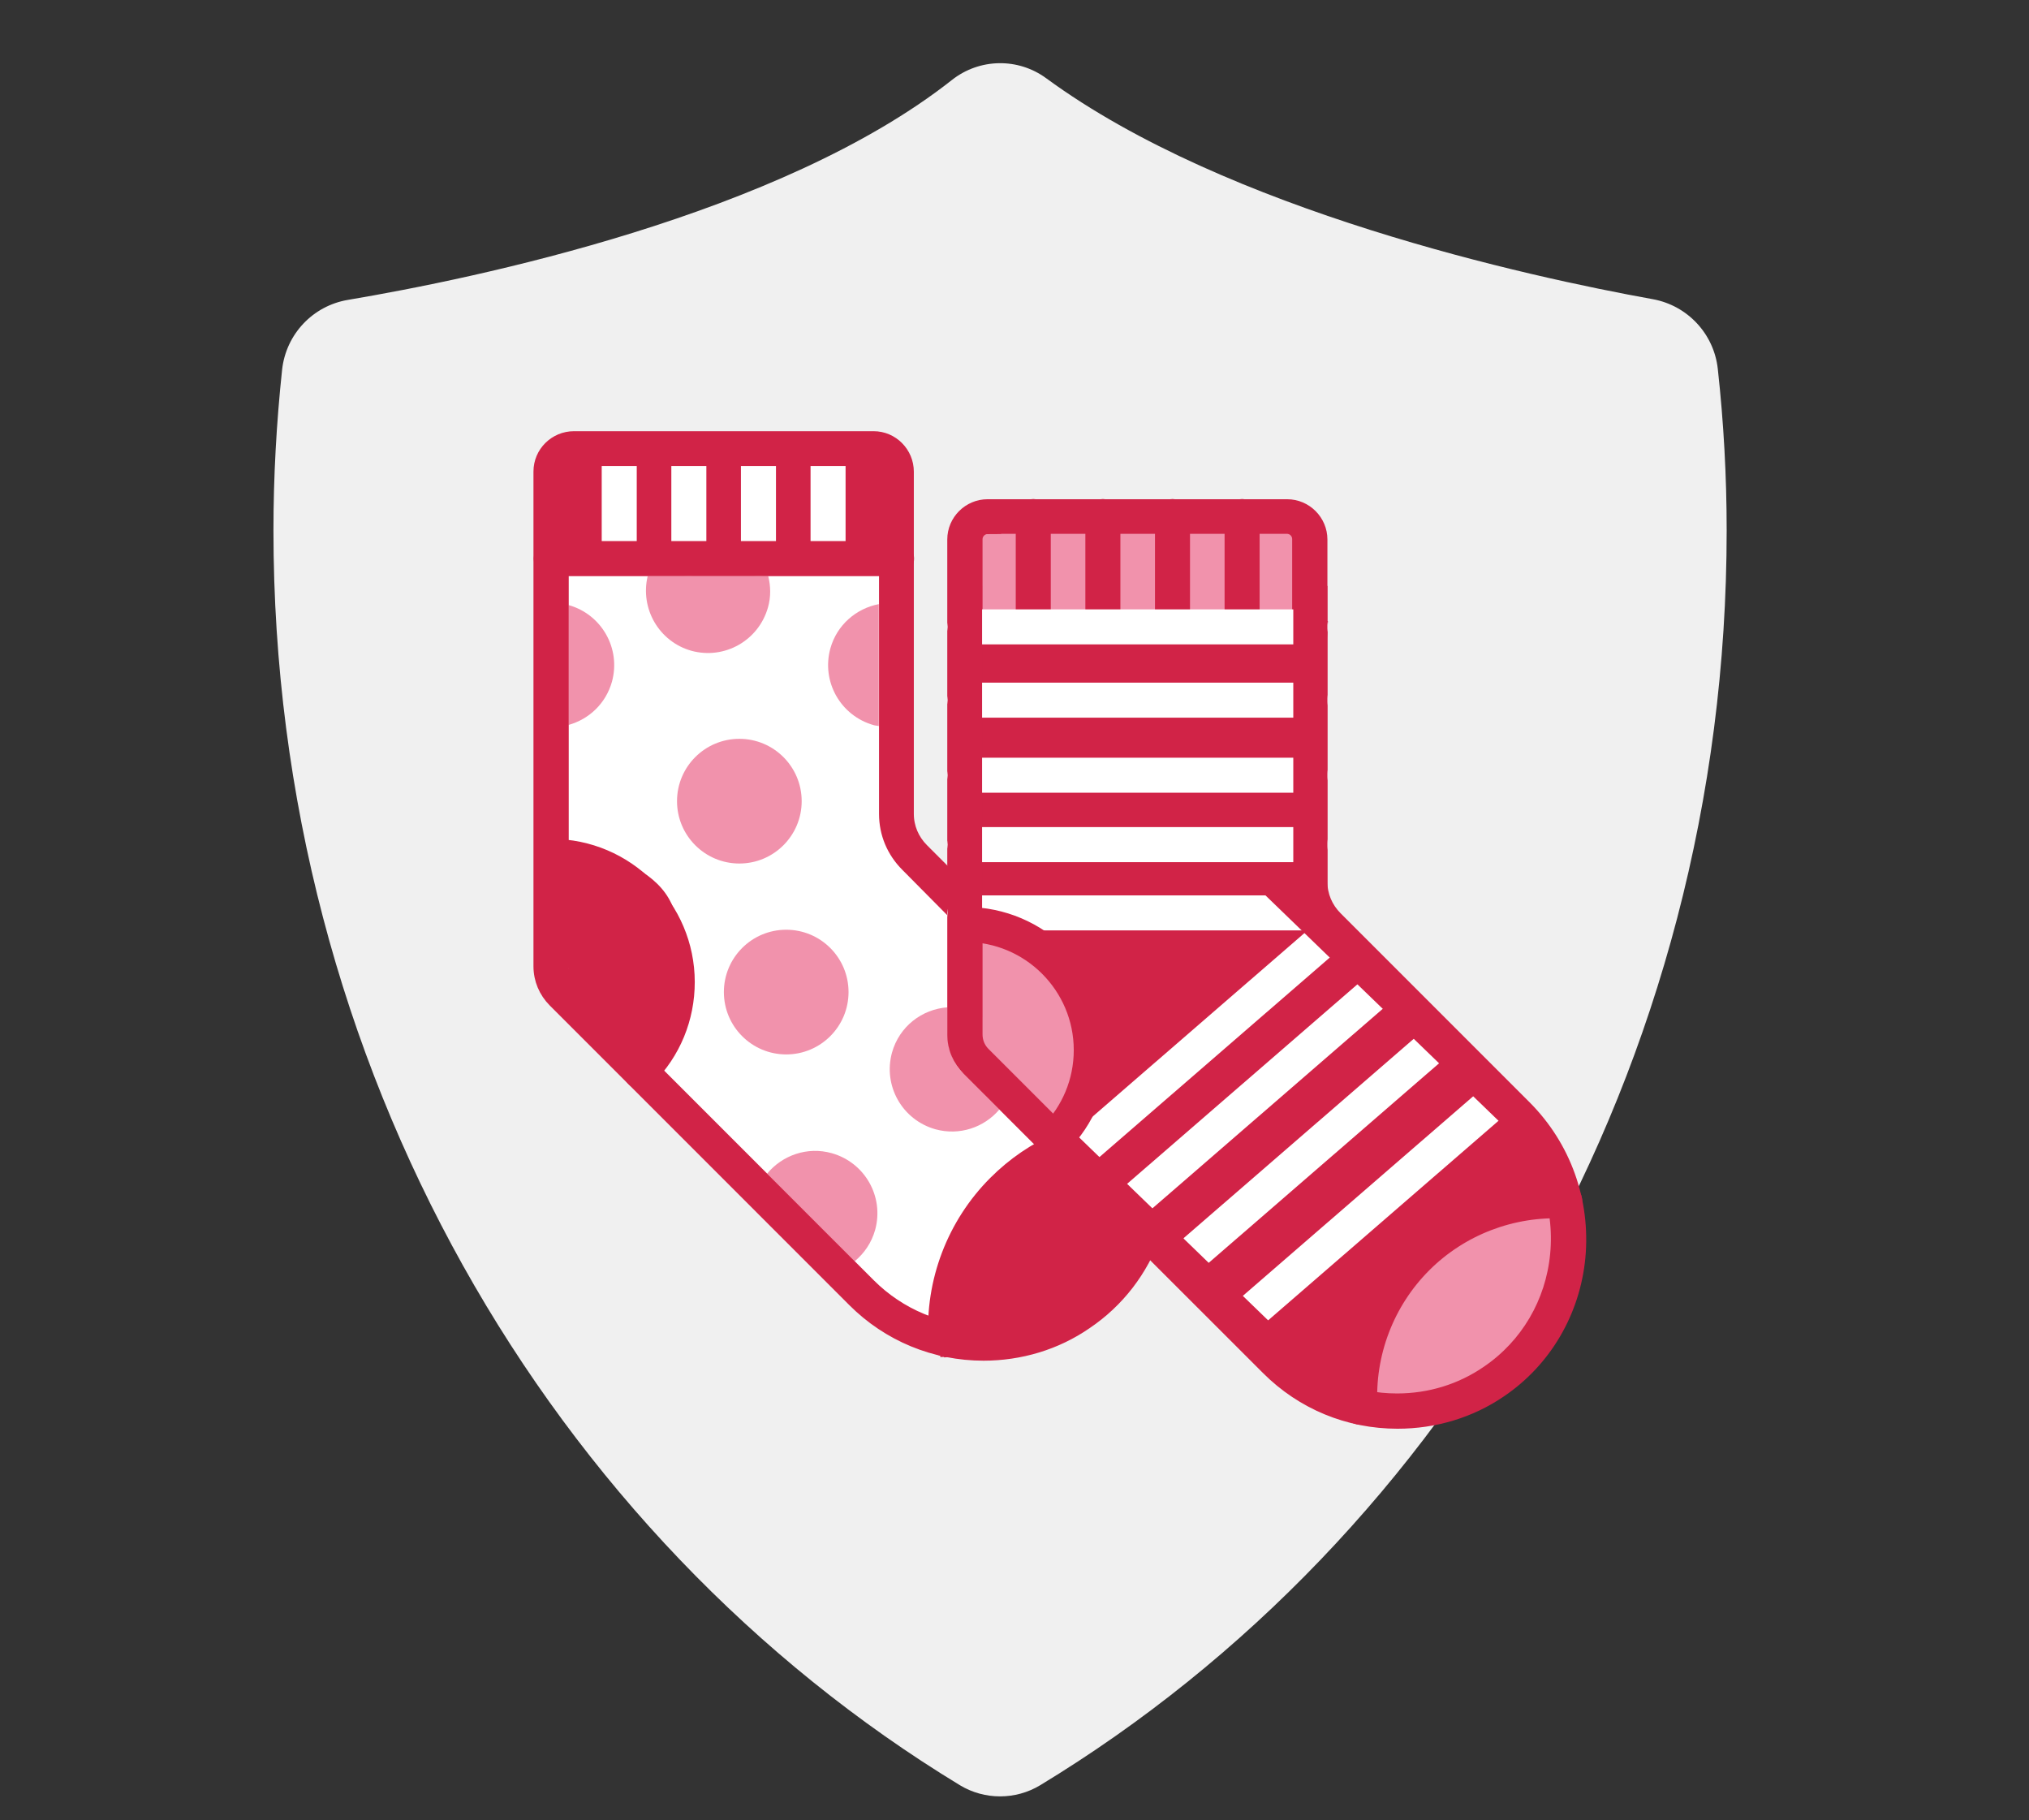 <?xml version="1.0" encoding="UTF-8"?>
<svg id="Calque_1" xmlns="http://www.w3.org/2000/svg" version="1.1" viewBox="0 0 89.19 80">
  <rect x="0" y="0" width="89.19" height="80" fill="#333333" stroke="none"/>
  <!-- Generator: Adobe Illustrator 29.5.1, SVG Export Plug-In . SVG Version: 2.1.0 Build 141)  -->
  <defs>
    <style>
      .st0 {
        fill: none;
        stroke-width: 1.5px;
      }

      .st0, .st1 {
        stroke: #d12347;
      }

      .st0, .st1, .st2 {
        stroke-miterlimit: 10;
      }

      .st1, .st2 {
        stroke-width: .5px;
      }

      .st1, .st3 {
        fill: #d12347;
      }

      .st2 {
        stroke: #fff;
      }

      .st2, .st4 {
        fill: #fff;
      }

      .st5 {
        fill: #f0f0f0;
      }

      .st6 {
        fill: #f192ac;
      }
    </style>
  </defs>
  <g id="shield">
    <path class="st5" d="M72.66,13.15c1.52.28,2.68,1.52,2.85,3.06.26,2.36.39,4.73.39,7.1,0,23.64-12.14,44.21-30.18,55.15-1.08.65-2.44.65-3.52,0-18.03-10.95-30.18-31.59-30.18-55.15,0-2.36.13-4.71.38-7.06.17-1.56,1.35-2.81,2.89-3.07,5.58-.94,19.01-3.71,26.56-9.67,1.21-.95,2.9-.98,4.14-.07,7.95,5.83,21.18,8.72,26.67,9.71Z"/>
  </g>
  <path class="st6" d="M42.05,40.28l-.16,5.18,4.44,5.13s2.3-4.46,1.62-5.88-3.36-3.84-3.36-3.84l-2.55-.58Z"/>
  <path class="st6" d="M66.53,52.26s-7.3,2.01-7.28,5.81.57,4.29.57,4.29c0,0,4.1,1.23,6.72-2.16s3.06-2.5,2.92-4.94-.63-2.99-.63-2.99h-2.28Z"/>
  <rect class="st6" x="42.94" y="23.22" width="14.66" height="4.33"/>
  <rect class="st3" x="24.23" y="19.57" width="14.66" height="4.99"/>
  <path class="st4" d="M24.23,25.07v12.05s3.23,1.41,3.9,2.25,2.54,2.82,1.64,4.9-1.25,3.17-1.25,3.17l10.61,9.87,1.94,1.58.85-3.46s2.76-5.23,4.42-4.83l-4.44-5.13.16-5.18-3.16-4.52.52-10.7h-15.18Z"/>
  <circle class="st6" cx="32.5" cy="35.21" r="2.74"/>
  <circle class="st6" cx="34.56" cy="43.6" r="2.74"/>
  <path class="st6" d="M24.99,26.59s0,0,0,0v5.27c.9-.25,1.64-.94,1.91-1.9.4-1.46-.45-2.96-1.91-3.37Z"/>
  <path class="st6" d="M28.47,25.32c-.34,1.43.5,2.88,1.92,3.28,1.46.4,2.96-.45,3.37-1.91.13-.46.12-.93.01-1.37h-5.3Z"/>
  <path class="st6" d="M38.63,26.55c-.99.19-1.84.91-2.13,1.95-.4,1.46.45,2.96,1.91,3.37.07.02.15.02.22.04v-5.35Z"/>
  <path class="st6" d="M42.26,47.09s-.61-.58-.61-1.73v-1.09c-1.12.08-2.12.84-2.44,1.99-.4,1.46.45,2.96,1.91,3.37,1.06.29,2.14-.08,2.81-.87l-1.67-1.67Z"/>
  <path class="st6" d="M36.56,50.68c-1.07-.3-2.17.09-2.84.9l3.85,3.85c.42-.35.74-.81.9-1.38.4-1.46-.45-2.96-1.91-3.37Z"/>
  <path class="st1" d="M42.42,27.03l.36,13.25,3.15,1.72,2.02,2.71v2.52l-.74,3.05,3.58,3.95,7.02,6.88,2.48.69s-.53-3.74.85-6.02c0,0,4.89-3.36,7.61-2.49,0,0,.22-1.82-3.47-5.25s-7.27-7.31-7.27-7.31l-.42-4.14.52-9.05-15.7-.52Z"/>
  <g id="NewGroupe11">
    <g id="NewGroup3-6">
      <g>
        <path class="st2" d="M27.22,25.07c-.29,0-.52-.2-.52-.45v-4.2c0-.25.23-.45.52-.45s.52.2.52.45v4.21c0,.24-.23.44-.52.44h0Z"/>
        <path class="st2" d="M30.28,25.07c-.29,0-.52-.2-.52-.45v-4.2c0-.25.23-.45.52-.45s.52.2.52.45v4.21c0,.24-.23.44-.52.44h0Z"/>
        <path class="st2" d="M33.34,25.07c-.29,0-.52-.2-.52-.45v-4.2c0-.25.23-.45.52-.45s.52.2.52.45v4.21c0,.24-.23.44-.52.44h0Z"/>
        <path class="st2" d="M36.4,25.07c-.29,0-.52-.2-.52-.45v-4.2c0-.25.23-.45.52-.45s.52.2.52.45v4.21c0,.24-.23.44-.52.44h0Z"/>
        <path class="st1" d="M43.24,59.55c-2.16,0-4.2-.84-5.73-2.37l-9.74-9.74-3.42-3.42c-.42-.42-.65-.97-.65-1.55v-21.75c0-.84.69-1.52,1.53-1.52h13.17c.84,0,1.52.69,1.52,1.53v15.04c0,.58.23,1.13.65,1.55l2.23,2.23c.21.21.21.53,0,.74-.21.21-.53.21-.74,0l-2.22-2.24c-.61-.61-.95-1.41-.95-2.28v-15.05c0-.27-.22-.49-.48-.49h-13.17c-.27,0-.49.22-.49.49v21.76c0,.3.11.59.33.81l13.15,13.15c1.33,1.33,3.11,2.07,4.99,2.07,1.43,0,2.79-.42,3.96-1.22,1.23-.83,2.14-2.02,2.63-3.41.09-.27.4-.42.67-.31.27.09.42.4.31.67-.57,1.6-1.62,2.97-3.03,3.92-1.33.92-2.91,1.39-4.54,1.39h0Z"/>
        <path class="st1" d="M41.58,59.38c-.27,0-.5-.22-.52-.49-.15-2.58.82-5.12,2.65-6.95.82-.82,1.77-1.47,2.82-1.92.26-.11.57.01.69.27.11.26-.01.57-.27.69-.94.41-1.78.98-2.5,1.71-1.62,1.62-2.48,3.87-2.35,6.16.02.29-.2.53-.49.55-.01-.01-.02-.01-.03-.01h0Z"/>
        <path class="st1" d="M28.14,47.6c-.14,0-.27-.05-.36-.16-.21-.21-.21-.53,0-.74.95-.95,1.47-2.21,1.47-3.54,0-2.76-2.25-5-5-5-.29,0-.52-.23-.52-.52s.23-.52.52-.52c3.33,0,6.04,2.72,6.04,6.04,0,1.61-.62,3.13-1.77,4.28-.11.1-.25.16-.37.16h0Z"/>
        <path class="st1" d="M39.41,25.07h-15.18c-.29,0-.52-.23-.52-.52s.23-.52.52-.52h15.18c.29,0,.52.23.52.52s-.24.52-.52.52h0Z"/>
        <path class="st1" d="M43.42,23.22c-.27,0-.48.22-.48.48v21.76c0,.3.11.59.33.81l13.15,13.15c1.33,1.33,3.11,2.07,4.99,2.07,1.43,0,2.8-.42,3.96-1.22,1.72-1.17,2.82-3.04,3.02-5.14.21-2.16-.56-4.28-2.09-5.82l-8.3-8.3c-.61-.61-.95-1.41-.95-2.28v-15.04c0-.27-.22-.48-.48-.48h-13.16ZM61.43,62.54c-2.16,0-4.2-.84-5.73-2.37l-13.16-13.15c-.42-.42-.65-.96-.65-1.55v-21.76c0-.84.69-1.52,1.52-1.52h13.17c.84,0,1.52.69,1.52,1.52v15.05c0,.58.23,1.13.65,1.55l8.3,8.3c1.76,1.76,2.62,4.17,2.39,6.65-.23,2.4-1.49,4.56-3.47,5.9-1.33.91-2.91,1.38-4.54,1.38h0Z"/>
        <path class="st1" d="M59.78,62.36c-.27,0-.5-.22-.52-.49-.15-2.59.82-5.12,2.65-6.95,1.82-1.82,4.33-2.79,6.9-2.65.29.01.51.26.49.54-.01.29-.25.51-.54.49-2.27-.11-4.5.74-6.11,2.35-1.62,1.62-2.48,3.87-2.35,6.16.02.29-.2.53-.49.55h-.03Z"/>
        <path class="st1" d="M45.42,28.07c-.29,0-.52-.23-.52-.52v-4.85c0-.29.23-.52.52-.52s.52.23.52.52v4.85c0,.28-.23.52-.52.52h0Z"/>
        <path class="st1" d="M48.48,28.07c-.29,0-.52-.23-.52-.52v-4.85c0-.29.23-.52.52-.52s.52.23.52.52v4.85c0,.28-.23.52-.52.52h0Z"/>
        <path class="st1" d="M51.54,28.07c-.29,0-.52-.23-.52-.52v-4.85c0-.29.23-.52.52-.52s.52.23.52.52v4.85c0,.28-.23.52-.52.52h0Z"/>
        <path class="st1" d="M54.6,28.07c-.29,0-.52-.23-.52-.52v-4.85c0-.29.23-.52.52-.52s.52.23.52.52v4.85c0,.28-.23.52-.52.52h0Z"/>
        <path class="st2" d="M57.6,28.07h-15.18c-.29,0-.52-.23-.52-.52s.23-.52.52-.52h15.18c.29,0,.52.23.52.52s-.24.52-.52.52h0Z"/>
        <path class="st2" d="M57.6,31.29h-15.18c-.29,0-.52-.23-.52-.52s.23-.52.52-.52h15.18c.29,0,.52.23.52.52s-.24.52-.52.52h0Z"/>
        <path class="st2" d="M57.6,34.59h-15.18c-.29,0-.52-.23-.52-.52s.23-.52.52-.52h15.18c.29,0,.52.23.52.52s-.24.52-.52.52h0Z"/>
        <path class="st2" d="M57.6,37.64h-15.18c-.29,0-.52-.23-.52-.52s.23-.52.52-.52h15.18c.29,0,.52.23.52.52s-.24.52-.52.52h0Z"/>
        <path class="st2" d="M57.6,40.64h-15.18c-.29,0-.52-.23-.52-.52s.23-.52.52-.52h15.18c.29,0,.52.23.52.52s-.24.52-.52.52h0Z"/>
        <path class="st2" d="M58.71,41.53l-10.53,9.12c-.2.18-.51.14-.7-.08s-.18-.53.02-.71l10.53-9.12c.2-.18.51-.14.7.08s.17.54-.02.71h0Z"/>
        <path class="st2" d="M60.73,44.05l-10.53,9.12c-.2.18-.51.14-.7-.08s-.18-.53.02-.71l10.53-9.12c.2-.18.51-.14.7.08s.17.54-.02.71h0Z"/>
        <path class="st2" d="M63.43,46.25l-10.53,9.12c-.2.18-.51.14-.7-.08s-.18-.53.02-.71l10.53-9.12c.2-.18.51-.14.7.08s.17.54-.02.71h0Z"/>
        <path class="st2" d="M65.97,48.84l-10.53,9.12c-.2.18-.51.14-.7-.08s-.18-.53.02-.71l10.53-9.12c.2-.18.51-.14.7.08s.17.54-.02.71h0Z"/>
        <path class="st1" d="M46.34,50.59c-.14,0-.27-.05-.36-.16-.21-.21-.21-.53,0-.74.95-.95,1.47-2.21,1.47-3.54,0-2.76-2.25-5-5-5-.29,0-.52-.23-.52-.52s.23-.52.52-.52c3.33,0,6.04,2.72,6.04,6.04,0,1.61-.62,3.13-1.77,4.28-.11.1-.25.16-.37.16h0Z"/>
      </g>
    </g>
  </g>
  <polyline class="st0" points="42.42 25.75 42.42 43.15 42.42 44.71"/>
  <polyline class="st0" points="57.6 25.75 57.6 40.12 57.6 38.09"/>
  <polyline class="st0" points="55.95 38.62 66.53 48.85 65.03 47.4"/>
  <polyline class="st0" points="46.34 49.97 56.91 60.2 55.42 58.75"/>
  <path class="st3" d="M24.23,37.12s5.53.34,5.53,3.75-1.25,6.58-1.25,6.58l-3.43-4.15-.85-6.17Z"/>
  <path class="st3" d="M46.34,50.59s-3.4,2.03-3.91,3.43-1.36,4.86-1.36,4.86c0,0,2.59.14,4.36-.72s4.39-1.48,5.38-3.93l-4.46-3.64Z"/>
</svg>